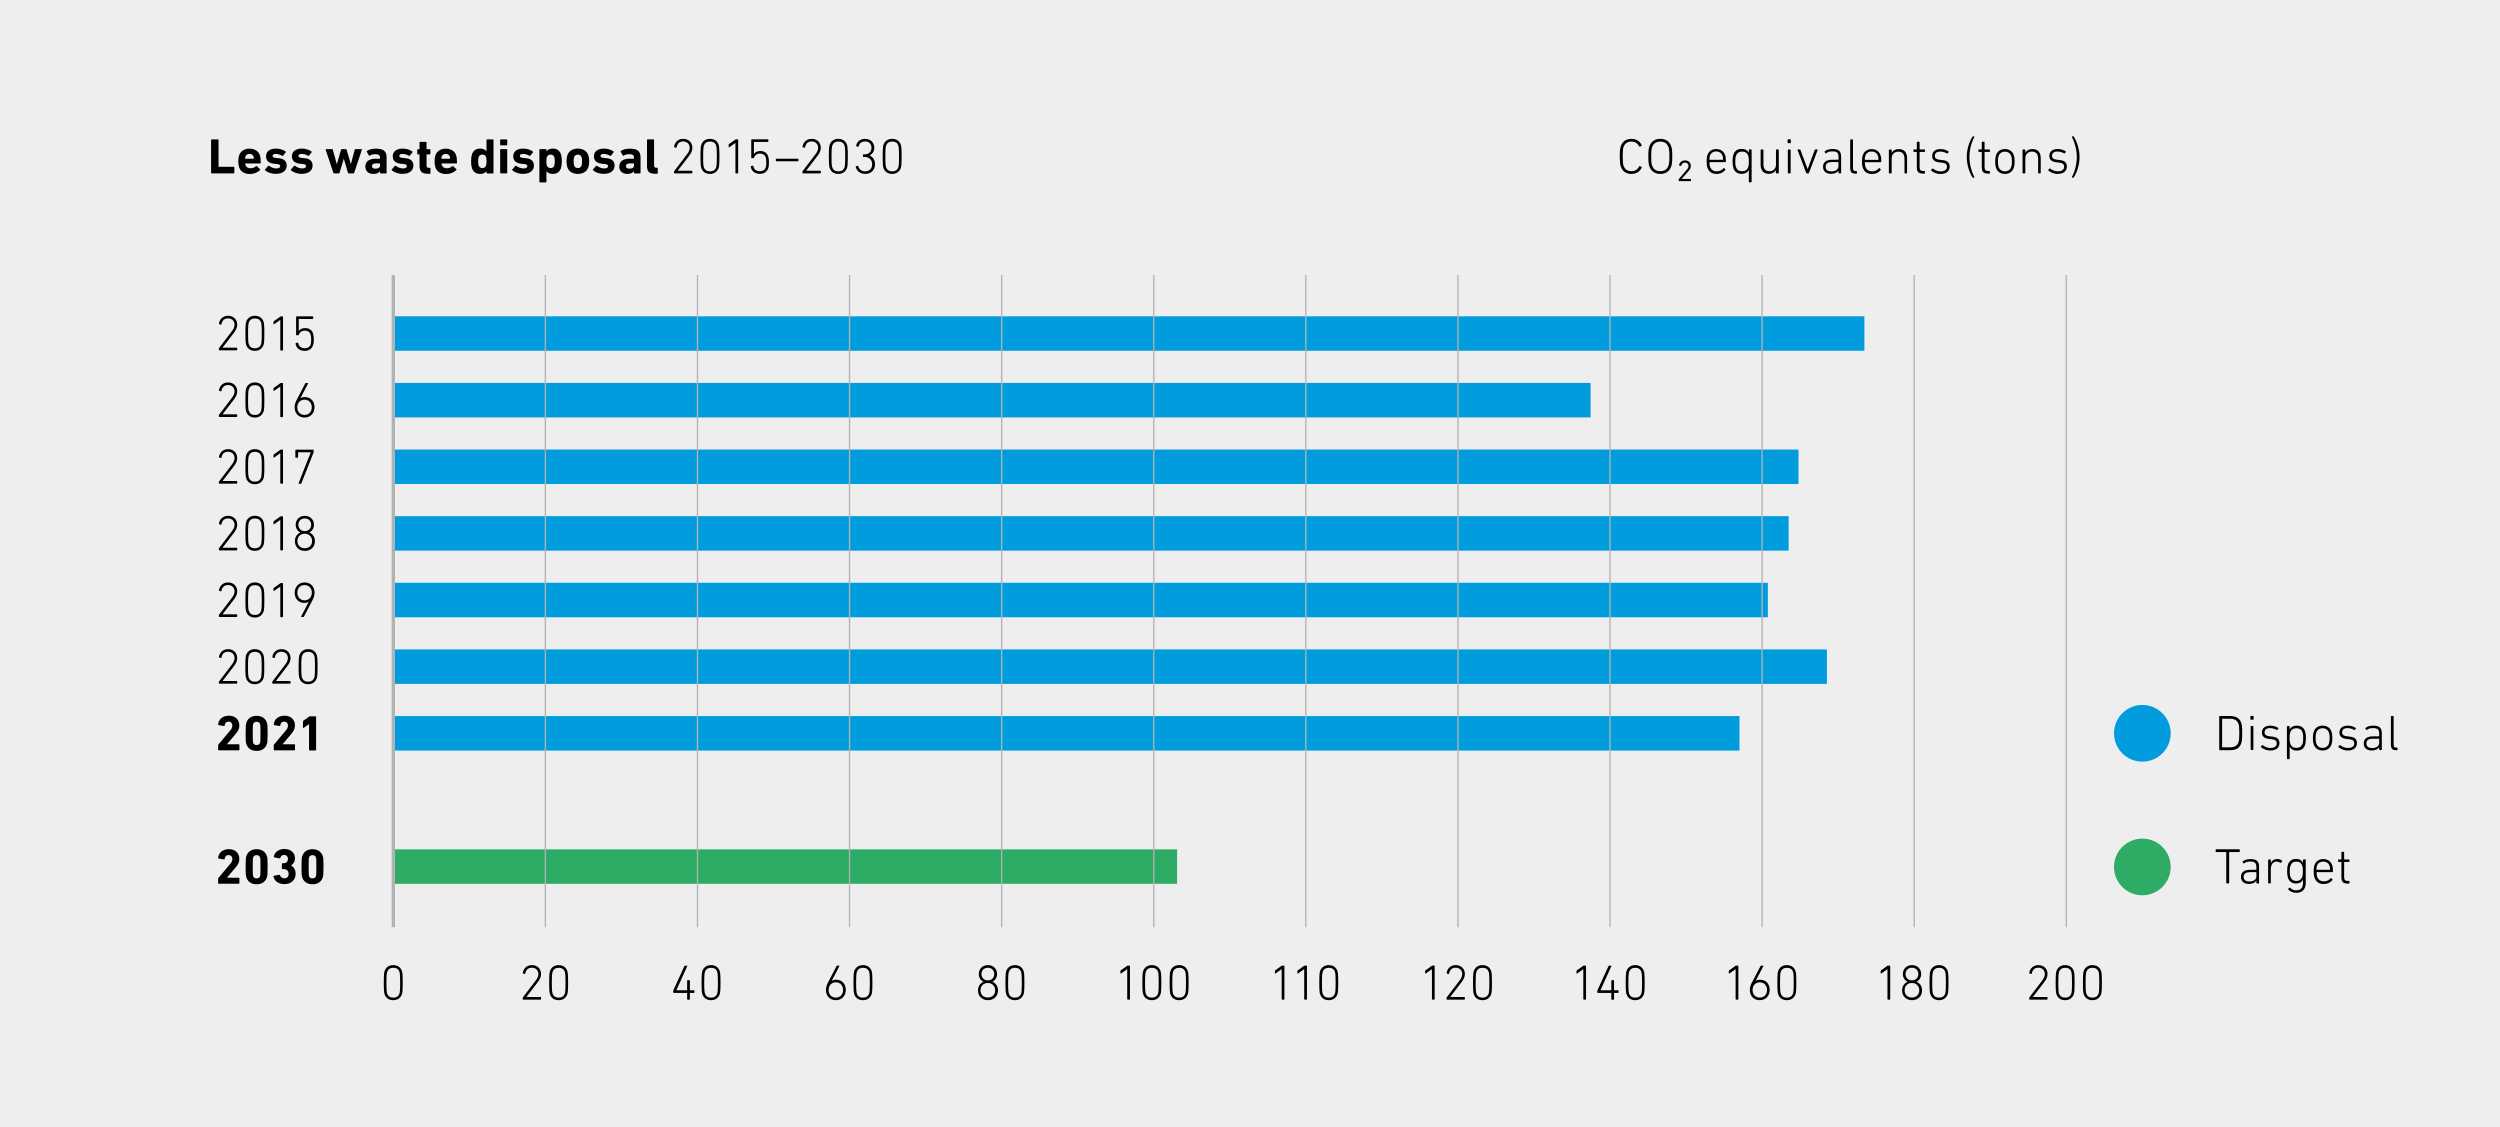 <?xml version="1.0" encoding="UTF-8"?><svg xmlns="http://www.w3.org/2000/svg" xmlns:xlink="http://www.w3.org/1999/xlink" viewBox="0 0 374.88 169"><rect x="0" y="0" width="374.88" height="169" fill="#333333" stroke="none"/><defs><style>.cls-1,.cls-2,.cls-3{fill:none;}.cls-4{fill:url(#linear-gradient);}.cls-5{clip-path:url(#clippath);}.cls-6{fill:#eee;}.cls-7{fill:#009cde;}.cls-8{fill:#2eac66;}.cls-2{stroke-width:.2px;}.cls-2,.cls-3{stroke:#b2b2b2;}.cls-9,.cls-10{mix-blend-mode:multiply;}.cls-10{opacity:.1;}.cls-11{clip-path:url(#clippath-1);}.cls-12{clip-path:url(#clippath-4);}.cls-13{clip-path:url(#clippath-3);}.cls-14{clip-path:url(#clippath-2);}.cls-15{clip-path:url(#clippath-8);}.cls-16{clip-path:url(#clippath-9);}.cls-3{stroke-width:.5px;}.cls-17{clip-path:url(#clippath-20);}.cls-18{clip-path:url(#clippath-21);}.cls-19{clip-path:url(#clippath-24);}.cls-20{clip-path:url(#clippath-23);}.cls-21{clip-path:url(#clippath-22);}.cls-22{clip-path:url(#clippath-25);}.cls-23{clip-path:url(#clippath-27);}.cls-24{clip-path:url(#clippath-26);}.cls-25{clip-path:url(#clippath-14);}.cls-26{clip-path:url(#clippath-12);}.cls-27{clip-path:url(#clippath-10);}.cls-28{clip-path:url(#clippath-15);}.cls-29{clip-path:url(#clippath-17);}.cls-30{clip-path:url(#clippath-16);}.cls-31{clip-path:url(#clippath-19);}.cls-32{clip-path:url(#clippath-11);}.cls-33{clip-path:url(#clippath-18);}.cls-34{fill:url(#linear-gradient-2);}.cls-35{isolation:isolate;}</style><clipPath id="clippath"><rect class="cls-1" x="-831.94" y="-1102.24" width="595.28" height="841.89"/></clipPath><clipPath id="clippath-1"><rect class="cls-1" x="-844.67" y="-589.95" width="618.18" height="783.89"/></clipPath><clipPath id="clippath-2"><polygon class="cls-1" points="-843.42 -236.92 -844.67 190.88 -226.49 193.93 -226.49 193.93 -226.49 -589.95 -843.42 -236.92"/></clipPath><linearGradient id="linear-gradient" x1="-831.94" y1="-260.35" x2="-830.94" y2="-260.35" gradientTransform="translate(-184551.84 -587740.22) rotate(-90) scale(706.8 -706.8)" gradientUnits="userSpaceOnUse"><stop offset="0" stop-color="#bcddf2"/><stop offset="1" stop-color="#e3f2fa"/></linearGradient><clipPath id="clippath-3"><rect class="cls-1" x="-660.63" y="-240.35" width="595.28" height="841.89"/></clipPath><clipPath id="clippath-4"><rect class="cls-1" x="-660.63" y="-240.35" width="595.28" height="841.89"/></clipPath><clipPath id="clippath-5"><rect class="cls-1" x="-660.63" y="-240.35" width="595.28" height="841.89"/></clipPath><clipPath id="clippath-6"><rect class="cls-1" x="-673.36" y="-371.65" width="759.74" height="591.96"/></clipPath><clipPath id="clippath-8"><rect class="cls-1" x="-660.63" y="-240.35" width="595.28" height="841.89"/></clipPath><clipPath id="clippath-9"><rect class="cls-1" x="-384.16" y="154.36" width="328.98" height="189.94"/></clipPath><clipPath id="clippath-10"><polygon class="cls-1" points="-384.16 344.3 -384.16 344.3 -367.9 344.3 -55.18 163.75 -55.18 154.37 -384.16 344.3"/></clipPath><linearGradient id="linear-gradient-2" x1="-660.63" y1="601.54" x2="-659.63" y2="601.54" gradientTransform="translate(-5108.17 5618.07) rotate(90) scale(8.13 -8.13)" gradientUnits="userSpaceOnUse"><stop offset="0" stop-color="#000"/><stop offset=".42" stop-color="#585858"/><stop offset="1" stop-color="#dadada"/></linearGradient><clipPath id="clippath-11"><rect class="cls-1" x="-45.35" y="-240.35" width="595.28" height="841.89"/></clipPath><clipPath id="clippath-12"><rect class="cls-1" x="-45.35" y="-240.35" width="595.28" height="841.89"/></clipPath><clipPath id="clippath-14"><rect class="cls-1" x="-45.35" y="-240.35" width="595.28" height="841.89"/></clipPath><clipPath id="clippath-15"><rect class="cls-1" x="49.73" y="34.24" width="18.5" height="105.8"/></clipPath><clipPath id="clippath-16"><rect class="cls-1" x="72.68" y="34.24" width="18.2" height="105.8"/></clipPath><clipPath id="clippath-17"><rect class="cls-1" x="95.49" y="34.24" width="18.2" height="105.8"/></clipPath><clipPath id="clippath-18"><rect class="cls-1" x="118.29" y="34.24" width="18.2" height="105.8"/></clipPath><clipPath id="clippath-19"><rect class="cls-1" x="141.1" y="34.24" width="18.2" height="105.8"/></clipPath><clipPath id="clippath-20"><rect class="cls-1" x="163.91" y="34.24" width="18.2" height="105.8"/></clipPath><clipPath id="clippath-21"><rect class="cls-1" x="186.71" y="34.24" width="18.2" height="105.8"/></clipPath><clipPath id="clippath-22"><rect class="cls-1" x="209.52" y="34.24" width="18.2" height="105.8"/></clipPath><clipPath id="clippath-23"><rect class="cls-1" x="232.32" y="34.24" width="18.2" height="105.8"/></clipPath><clipPath id="clippath-24"><rect class="cls-1" x="255.13" y="34.24" width="18.2" height="105.8"/></clipPath><clipPath id="clippath-25"><rect class="cls-1" x="277.94" y="34.24" width="18.2" height="105.8"/></clipPath><clipPath id="clippath-26"><rect class="cls-1" x="300.74" y="34.24" width="18.2" height="105.8"/></clipPath><clipPath id="clippath-27"><rect class="cls-1" x="-45.35" y="-240.35" width="595.28" height="841.89"/></clipPath><clipPath id="clippath-28"><rect class="cls-1" x="569.92" y="-240.35" width="595.28" height="841.89"/></clipPath><clipPath id="clippath-29"><rect class="cls-1" x="569.92" y="-240.35" width="595.28" height="841.89"/></clipPath><clipPath id="clippath-30"><rect class="cls-1" x="569.92" y="-240.35" width="595.28" height="841.89"/></clipPath><clipPath id="clippath-31"><rect class="cls-1" x="363.2" y="-77.01" width="843.24" height="786.22"/></clipPath></defs><g class="cls-35"><g id="Layer_1"><g class="cls-5"><g class="cls-9"><g class="cls-11"><g class="cls-14"><rect class="cls-4" x="-1013.58" y="-696.36" width="956" height="996.69" transform="translate(16.71 -343) rotate(-35)"/></g></g></g></g><g class="cls-13"><g class="cls-12"><g class="cls-15"><g class="cls-10"><g class="cls-16"><g class="cls-27"><rect class="cls-34" x="-409.6" y="84.84" width="379.87" height="328.98" transform="translate(-154.1 -76.43) rotate(-30)"/></g></g></g></g></g></g><g class="cls-32"><g class="cls-26"><rect class="cls-6" width="374.88" height="169"/><g><path d="M32.84,52.26s0-.07,.03-.1l1.88-2.47c.26-.33,.42-.65,.42-1,0-.56-.4-.95-.98-.95s-.89,.35-.98,.88c0,.04-.04,.07-.09,.06l-.23-.06s-.07-.04-.06-.08c.08-.62,.55-1.19,1.37-1.19s1.37,.56,1.37,1.34c0,.45-.2,.83-.52,1.25l-1.68,2.19h0s2.12,0,2.12,0c.04,0,.08,.03,.08,.08v.24s-.03,.08-.08,.08h-2.59s-.08-.03-.08-.08v-.2Z"/><path d="M36.8,49.98c0-1.22,.05-1.53,.11-1.71,.19-.59,.67-.92,1.31-.92s1.12,.32,1.31,.92c.06,.18,.11,.49,.11,1.71s-.05,1.53-.11,1.71c-.2,.59-.67,.92-1.31,.92s-1.12-.32-1.31-.92c-.06-.18-.11-.49-.11-1.71Zm1.43,2.25c.45,0,.77-.2,.92-.62,.05-.17,.1-.44,.1-1.62s-.05-1.46-.1-1.62c-.14-.43-.47-.62-.92-.62s-.77,.2-.92,.62c-.05,.17-.11,.44-.11,1.62s.05,1.46,.11,1.62c.14,.43,.47,.62,.92,.62Z"/><path d="M42.03,47.98h-.02l-.92,.65s-.08,.02-.08-.04v-.31c0-.05,.02-.08,.05-.11l.95-.68s.07-.05,.11-.05h.24s.08,.03,.08,.08v4.96s-.03,.08-.08,.08h-.25s-.08-.03-.08-.08v-4.48Z"/><path d="M44.38,51.44l.24-.06c.05-.01,.08,.02,.1,.06,.08,.45,.41,.78,.98,.78,.42,0,.76-.2,.89-.58,.05-.17,.07-.4,.07-.74s-.03-.58-.09-.75c-.12-.38-.44-.57-.86-.57-.48,0-.8,.29-.9,.61-.02,.05-.03,.08-.08,.08h-.25s-.08-.03-.08-.08v-2.68s.03-.08,.08-.08h2.41s.08,.03,.08,.08v.24s-.03,.08-.08,.08h-2.05s-.04,.02-.04,.04v1.76h.01c.13-.22,.47-.44,.93-.44,.6,0,1.03,.28,1.2,.81,.07,.21,.12,.49,.12,.9,0,.38-.04,.65-.11,.86-.18,.55-.65,.86-1.26,.86-.79,0-1.29-.46-1.37-1.08,0-.04,0-.08,.05-.09Z"/></g><g><path d="M32.84,62.26s0-.07,.03-.1l1.88-2.47c.26-.33,.42-.65,.42-1,0-.56-.4-.95-.98-.95s-.89,.35-.98,.88c0,.04-.04,.07-.09,.06l-.23-.06s-.07-.04-.06-.08c.08-.62,.55-1.19,1.37-1.19s1.37,.56,1.37,1.34c0,.45-.2,.83-.52,1.25l-1.68,2.19h0s2.12,0,2.12,0c.04,0,.08,.03,.08,.08v.24s-.03,.08-.08,.08h-2.59s-.08-.03-.08-.08v-.2Z"/><path d="M36.8,59.98c0-1.22,.05-1.53,.11-1.71,.19-.59,.67-.92,1.31-.92s1.12,.32,1.31,.92c.06,.18,.11,.49,.11,1.71s-.05,1.53-.11,1.71c-.2,.59-.67,.92-1.31,.92s-1.12-.32-1.31-.92c-.06-.18-.11-.49-.11-1.71Zm1.43,2.25c.45,0,.77-.2,.92-.62,.05-.17,.1-.44,.1-1.62s-.05-1.46-.1-1.62c-.14-.43-.47-.62-.92-.62s-.77,.2-.92,.62c-.05,.17-.11,.44-.11,1.62s.05,1.46,.11,1.62c.14,.43,.47,.62,.92,.62Z"/><path d="M42.03,57.97h-.02l-.92,.65s-.08,.02-.08-.04v-.31c0-.05,.02-.08,.05-.11l.95-.68s.07-.05,.11-.05h.24s.08,.03,.08,.08v4.96s-.03,.08-.08,.08h-.25s-.08-.03-.08-.08v-4.48Z"/><path d="M44.51,59.92l1.27-2.44s.04-.05,.1-.05h.28c.05,0,.06,.04,.04,.07l-1.15,2.21h.02c.13-.1,.37-.17,.66-.17,.83,0,1.43,.6,1.43,1.52s-.62,1.55-1.49,1.55-1.49-.6-1.49-1.54c0-.41,.14-.8,.33-1.15Zm1.16,2.3c.64,0,1.08-.47,1.08-1.14s-.44-1.15-1.08-1.15-1.09,.47-1.09,1.15,.44,1.14,1.09,1.14Z"/></g><g><path d="M32.84,72.26s0-.07,.03-.1l1.88-2.47c.26-.33,.42-.65,.42-1,0-.56-.4-.95-.98-.95s-.89,.35-.98,.88c0,.04-.04,.07-.09,.06l-.23-.06s-.07-.04-.06-.08c.08-.62,.55-1.19,1.37-1.19s1.37,.56,1.37,1.34c0,.45-.2,.83-.52,1.25l-1.68,2.19h0s2.12,0,2.12,0c.04,0,.08,.03,.08,.08v.24s-.03,.08-.08,.08h-2.59s-.08-.03-.08-.08v-.2Z"/><path d="M36.8,69.98c0-1.22,.05-1.53,.11-1.71,.19-.59,.67-.92,1.31-.92s1.12,.32,1.31,.92c.06,.18,.11,.49,.11,1.71s-.05,1.53-.11,1.71c-.2,.59-.67,.92-1.31,.92s-1.12-.32-1.31-.92c-.06-.18-.11-.49-.11-1.71Zm1.43,2.25c.45,0,.77-.2,.92-.62,.05-.17,.1-.44,.1-1.62s-.05-1.46-.1-1.62c-.14-.43-.47-.62-.92-.62s-.77,.2-.92,.62c-.05,.17-.11,.44-.11,1.62s.05,1.46,.11,1.62c.14,.43,.47,.62,.92,.62Z"/><path d="M42.03,67.97h-.02l-.92,.65s-.08,.01-.08-.05v-.32c0-.05,.02-.08,.05-.11l.95-.68s.07-.04,.11-.04h.24s.08,.03,.08,.07v4.96s-.03,.08-.08,.08h-.25s-.08-.03-.08-.08v-4.48Z"/><path d="M46.59,67.84v-.02h-1.85s-.04,.02-.04,.04v.7s-.03,.08-.08,.08h-.25s-.08-.03-.08-.08v-1.06s.03-.07,.08-.07h2.58s.08,.03,.08,.07v.28s0,.05-.01,.08l-1.83,4.61c-.02,.05-.04,.07-.1,.07h-.28s-.06-.03-.04-.08l1.82-4.61Z"/></g><g><path d="M32.84,82.26s0-.07,.03-.1l1.88-2.47c.26-.33,.42-.65,.42-1,0-.56-.4-.95-.98-.95s-.89,.35-.98,.88c0,.04-.04,.07-.09,.06l-.23-.06s-.07-.04-.06-.08c.08-.62,.55-1.19,1.37-1.19s1.37,.56,1.37,1.34c0,.45-.2,.83-.52,1.25l-1.68,2.19h0s2.12,0,2.12,0c.04,0,.08,.03,.08,.08v.24s-.03,.08-.08,.08h-2.59s-.08-.03-.08-.08v-.2Z"/><path d="M36.8,79.97c0-1.22,.05-1.53,.11-1.71,.19-.59,.67-.92,1.31-.92s1.12,.32,1.31,.92c.06,.18,.11,.49,.11,1.71s-.05,1.53-.11,1.71c-.2,.59-.67,.92-1.31,.92s-1.12-.32-1.31-.92c-.06-.18-.11-.49-.11-1.71Zm1.43,2.25c.45,0,.77-.2,.92-.62,.05-.17,.1-.44,.1-1.62s-.05-1.46-.1-1.62c-.14-.43-.47-.62-.92-.62s-.77,.2-.92,.62c-.05,.17-.11,.44-.11,1.62s.05,1.46,.11,1.62c.14,.43,.47,.62,.92,.62Z"/><path d="M42.03,77.97h-.02l-.92,.65s-.08,.01-.08-.05v-.32c0-.05,.02-.08,.05-.11l.95-.68s.07-.04,.11-.04h.24s.08,.03,.08,.07v4.96s-.03,.08-.08,.08h-.25s-.08-.03-.08-.08v-4.48Z"/><path d="M45.02,79.85v-.02c-.4-.2-.68-.61-.68-1.14,0-.76,.54-1.34,1.37-1.34s1.37,.58,1.37,1.34c0,.53-.29,.95-.68,1.14v.02c.48,.2,.82,.67,.82,1.3,0,.86-.62,1.46-1.5,1.46s-1.5-.6-1.5-1.46c0-.63,.34-1.1,.82-1.3Zm.68,2.36c.67,0,1.1-.46,1.1-1.08s-.44-1.1-1.1-1.1-1.1,.46-1.1,1.1,.43,1.08,1.1,1.08Zm.96-3.52c0-.55-.39-.95-.96-.95s-.96,.41-.96,.95,.38,.95,.96,.95,.96-.41,.96-.95Z"/></g><g><path d="M32.84,92.25s0-.07,.03-.1l1.88-2.47c.26-.33,.42-.65,.42-1,0-.56-.4-.95-.98-.95s-.89,.35-.98,.88c0,.04-.04,.07-.09,.06l-.23-.06s-.07-.04-.06-.08c.08-.62,.55-1.19,1.37-1.19s1.37,.56,1.37,1.34c0,.45-.2,.83-.52,1.25l-1.68,2.19h0s2.12,0,2.12,0c.04,0,.08,.03,.08,.08v.24s-.03,.08-.08,.08h-2.59s-.08-.03-.08-.08v-.2Z"/><path d="M36.8,89.97c0-1.22,.05-1.53,.11-1.71,.19-.59,.67-.92,1.31-.92s1.12,.32,1.31,.92c.06,.18,.11,.49,.11,1.71s-.05,1.53-.11,1.71c-.2,.59-.67,.92-1.31,.92s-1.12-.32-1.31-.92c-.06-.18-.11-.49-.11-1.71Zm1.43,2.25c.45,0,.77-.2,.92-.62,.05-.17,.1-.44,.1-1.62s-.05-1.46-.1-1.62c-.14-.43-.47-.62-.92-.62s-.77,.2-.92,.62c-.05,.17-.11,.44-.11,1.62s.05,1.46,.11,1.62c.14,.43,.47,.62,.92,.62Z"/><path d="M42.03,87.97h-.02l-.92,.65s-.08,.02-.08-.04v-.31c0-.05,.02-.08,.05-.11l.95-.68s.07-.05,.11-.05h.24s.08,.03,.08,.08v4.96s-.03,.08-.08,.08h-.25s-.08-.03-.08-.08v-4.48Z"/><path d="M46.29,90.24h-.01c-.13,.1-.37,.17-.66,.17-.83,0-1.43-.6-1.43-1.52s.62-1.55,1.49-1.55,1.49,.6,1.49,1.54c0,.41-.14,.79-.33,1.15l-1.27,2.44s-.05,.05-.1,.05h-.28c-.05,0-.06-.04-.04-.07l1.15-2.21Zm.47-1.37c0-.68-.44-1.14-1.09-1.14s-1.08,.47-1.08,1.14,.44,1.15,1.08,1.15,1.09-.47,1.09-1.15Z"/></g><g><path d="M32.84,102.25s0-.07,.03-.1l1.88-2.47c.26-.33,.42-.65,.42-1,0-.56-.4-.95-.98-.95s-.89,.35-.98,.88c0,.04-.04,.07-.09,.06l-.23-.06s-.07-.04-.06-.08c.08-.62,.55-1.19,1.37-1.19s1.37,.56,1.37,1.34c0,.45-.2,.83-.52,1.25l-1.68,2.19h0s2.12,0,2.12,0c.04,0,.08,.03,.08,.08v.24s-.03,.08-.08,.08h-2.59s-.08-.03-.08-.08v-.2Z"/><path d="M36.79,99.97c0-1.22,.05-1.53,.11-1.71,.19-.59,.67-.92,1.31-.92s1.12,.32,1.31,.92c.06,.18,.11,.49,.11,1.71s-.05,1.53-.11,1.71c-.2,.59-.67,.92-1.31,.92s-1.12-.32-1.31-.92c-.06-.18-.11-.49-.11-1.71Zm1.43,2.25c.45,0,.77-.2,.92-.62,.05-.17,.1-.44,.1-1.62s-.05-1.46-.1-1.62c-.14-.43-.47-.62-.92-.62s-.77,.2-.92,.62c-.05,.17-.11,.44-.11,1.62s.05,1.46,.11,1.62c.14,.43,.47,.62,.92,.62Z"/><path d="M40.84,102.25s0-.07,.03-.1l1.88-2.47c.26-.33,.42-.65,.42-1,0-.56-.4-.95-.98-.95s-.89,.35-.98,.88c0,.04-.04,.07-.09,.06l-.23-.06s-.07-.04-.06-.08c.08-.62,.55-1.19,1.37-1.19s1.37,.56,1.37,1.34c0,.45-.2,.83-.52,1.25l-1.68,2.19h0s2.12,0,2.12,0c.04,0,.08,.03,.08,.08v.24s-.03,.08-.08,.08h-2.59s-.08-.03-.08-.08v-.2Z"/><path d="M44.78,99.97c0-1.22,.05-1.53,.11-1.71,.19-.59,.67-.92,1.31-.92s1.12,.32,1.31,.92c.06,.18,.11,.49,.11,1.71s-.05,1.53-.11,1.71c-.2,.59-.67,.92-1.31,.92s-1.12-.32-1.31-.92c-.06-.18-.11-.49-.11-1.71Zm1.43,2.25c.45,0,.77-.2,.92-.62,.05-.17,.1-.44,.1-1.62s-.05-1.46-.1-1.62c-.14-.43-.47-.62-.92-.62s-.77,.2-.92,.62c-.05,.17-.11,.44-.11,1.62s.05,1.46,.11,1.62c.14,.43,.47,.62,.92,.62Z"/></g><g><path d="M32.71,111.74s0-.07,.04-.1l1.79-2.13c.2-.22,.3-.44,.3-.71,0-.34-.2-.59-.56-.59s-.56,.21-.6,.6c0,.04-.03,.07-.08,.06l-.83-.14s-.07-.04-.06-.09c.05-.71,.62-1.32,1.61-1.32s1.57,.63,1.57,1.46c0,.49-.2,.87-.52,1.24l-1.34,1.58h0s1.79,.01,1.79,.01c.04,0,.08,.03,.08,.08v.74s-.03,.08-.08,.08h-3.03s-.08-.03-.08-.08v-.7Z"/><path d="M36.83,109.97c0-1.13,.04-1.37,.11-1.59,.21-.65,.74-1.04,1.54-1.04s1.33,.39,1.54,1.04c.08,.22,.11,.46,.11,1.59s-.04,1.37-.11,1.59c-.21,.65-.74,1.04-1.54,1.04s-1.33-.39-1.54-1.04c-.08-.23-.11-.46-.11-1.59Zm1.65,1.75c.26,0,.44-.11,.52-.34,.04-.14,.06-.29,.06-1.4s-.01-1.27-.06-1.4c-.08-.23-.26-.35-.52-.35s-.44,.11-.52,.35c-.04,.13-.06,.29-.06,1.4s.02,1.27,.06,1.4c.08,.23,.25,.34,.52,.34Z"/><path d="M41.05,111.74s0-.07,.04-.1l1.79-2.13c.2-.22,.3-.44,.3-.71,0-.34-.2-.59-.56-.59s-.56,.21-.6,.6c0,.04-.03,.07-.08,.06l-.83-.14s-.07-.04-.06-.09c.05-.71,.62-1.32,1.61-1.32s1.57,.63,1.57,1.46c0,.49-.2,.87-.52,1.24l-1.34,1.58h0s1.79,.01,1.79,.01c.04,0,.08,.03,.08,.08v.74s-.03,.08-.08,.08h-3.03s-.08-.03-.08-.08v-.7Z"/><path d="M46.33,108.6h-.01l-.81,.56s-.08,.01-.08-.04v-.93s.02-.08,.05-.11l.86-.62s.08-.04,.14-.04h.84s.08,.03,.08,.07v4.96s-.03,.08-.08,.08h-.9s-.08-.03-.08-.08v-3.84Z"/></g><g><path d="M32.71,131.75s0-.07,.04-.1l1.79-2.13c.2-.22,.3-.44,.3-.71,0-.34-.2-.59-.56-.59s-.56,.21-.6,.6c0,.04-.03,.07-.08,.06l-.83-.14s-.07-.04-.06-.09c.05-.71,.62-1.32,1.61-1.32s1.57,.63,1.57,1.46c0,.49-.2,.87-.52,1.24l-1.34,1.58h0s1.79,.01,1.79,.01c.04,0,.08,.03,.08,.08v.74s-.03,.08-.08,.08h-3.03s-.08-.03-.08-.08v-.7Z"/><path d="M36.83,129.97c0-1.13,.04-1.37,.11-1.59,.21-.65,.74-1.04,1.54-1.04s1.33,.39,1.54,1.04c.08,.22,.11,.46,.11,1.59s-.04,1.37-.11,1.59c-.21,.65-.74,1.04-1.54,1.04s-1.33-.39-1.54-1.04c-.08-.23-.11-.46-.11-1.59Zm1.65,1.75c.26,0,.44-.11,.52-.34,.04-.14,.06-.29,.06-1.4s-.01-1.27-.06-1.4c-.08-.23-.26-.35-.52-.35s-.44,.11-.52,.35c-.04,.13-.06,.29-.06,1.4s.02,1.27,.06,1.4c.08,.23,.25,.34,.52,.34Z"/><path d="M41.06,131.33l.83-.16s.08,.01,.09,.06c.09,.27,.31,.48,.67,.48,.39,0,.63-.28,.63-.66,0-.46-.28-.72-.71-.72h-.22s-.08-.03-.08-.08v-.73s.03-.08,.08-.08h.2c.38,0,.63-.25,.63-.64,0-.36-.22-.6-.58-.6-.32,0-.5,.19-.58,.47-.01,.04-.04,.06-.09,.05l-.82-.16s-.07-.04-.06-.08c.12-.68,.7-1.17,1.6-1.17,1,0,1.58,.59,1.58,1.41,0,.44-.2,.81-.57,1.05v.02c.31,.15,.67,.56,.67,1.24,0,.93-.71,1.55-1.67,1.55-.87,0-1.52-.44-1.66-1.17,0-.04,.01-.08,.06-.1Z"/><path d="M45.21,129.97c0-1.13,.04-1.37,.11-1.59,.21-.65,.74-1.04,1.54-1.04s1.33,.39,1.54,1.04c.08,.22,.11,.46,.11,1.59s-.04,1.37-.11,1.59c-.21,.65-.74,1.04-1.54,1.04s-1.33-.39-1.54-1.04c-.08-.23-.11-.46-.11-1.59Zm1.65,1.75c.26,0,.44-.11,.52-.34,.04-.14,.06-.29,.06-1.4s-.01-1.27-.06-1.4c-.08-.23-.26-.35-.52-.35s-.44,.11-.52,.35c-.04,.13-.06,.29-.06,1.4s.02,1.27,.06,1.4c.08,.23,.25,.34,.52,.34Z"/></g><g><path d="M332.78,107.44s.03-.07,.07-.07h1.6c.85,0,1.4,.34,1.63,1.04,.1,.3,.14,.59,.14,1.52s-.04,1.22-.14,1.52c-.22,.7-.78,1.04-1.63,1.04h-1.6s-.07-.03-.07-.08v-4.96Zm.47,4.62h1.14c.66,0,1.1-.23,1.28-.77,.08-.25,.12-.51,.12-1.37s-.04-1.13-.12-1.37c-.18-.54-.62-.77-1.28-.77h-1.14s-.04,.01-.04,.04v4.2s.01,.04,.04,.04Z"/><path d="M337.53,107.93s-.08-.03-.08-.08v-.42s.03-.07,.08-.07h.33s.08,.03,.08,.07v.42s-.03,.08-.08,.08h-.33Zm.04,4.53s-.08-.03-.08-.08v-3.43s.03-.08,.08-.08h.25s.08,.03,.08,.08v3.43s-.03,.08-.08,.08h-.25Z"/><path d="M339.03,112.04s-.03-.08,0-.11l.17-.19s.08-.02,.11,0c.28,.23,.67,.42,1.16,.42,.62,0,.93-.28,.93-.69,0-.36-.16-.56-.82-.63l-.36-.04c-.67-.07-1.04-.39-1.04-.95,0-.65,.47-1.04,1.26-1.04,.49,0,.91,.16,1.19,.35,.04,.03,.04,.08,.01,.1l-.13,.18s-.07,.04-.11,.02c-.23-.13-.62-.28-.99-.28-.55,0-.83,.24-.83,.64,0,.35,.22,.54,.83,.6l.36,.04c.7,.07,1.04,.41,1.04,.96,0,.68-.48,1.12-1.37,1.12-.65,0-1.12-.27-1.4-.5Z"/><path d="M343.01,113.82s-.08-.03-.08-.08v-4.78s.03-.08,.08-.08h.25s.08,.03,.08,.08v.44h0c.17-.34,.5-.59,1.09-.59,.63,0,1.03,.29,1.22,.86,.09,.29,.13,.61,.13,1.01s-.04,.71-.13,1.01c-.19,.57-.58,.86-1.22,.86-.59,0-.92-.25-1.09-.59h0v1.79s-.03,.08-.08,.08h-.25Zm2.26-2.3c.08-.22,.1-.53,.1-.84s-.02-.62-.1-.85c-.13-.41-.44-.63-.92-.63s-.78,.21-.92,.63c-.07,.2-.1,.46-.1,.85s.03,.65,.1,.84c.14,.42,.47,.63,.92,.63,.47,0,.78-.22,.92-.63Z"/><path d="M346.94,111.61c-.08-.24-.12-.5-.12-.94s.04-.69,.12-.93c.2-.59,.68-.93,1.34-.93s1.15,.34,1.34,.93c.08,.24,.12,.5,.12,.93s-.04,.7-.12,.94c-.2,.59-.68,.93-1.34,.93s-1.14-.34-1.34-.93Zm2.29-.13c.07-.2,.1-.42,.1-.81s-.03-.6-.1-.8c-.14-.43-.49-.67-.95-.67s-.8,.24-.95,.67c-.07,.2-.1,.42-.1,.8s.03,.61,.1,.81c.14,.43,.49,.67,.95,.67s.81-.24,.95-.67Z"/><path d="M350.65,112.04s-.03-.08,0-.11l.17-.19s.08-.02,.11,0c.28,.23,.67,.42,1.16,.42,.62,0,.93-.28,.93-.69,0-.36-.16-.56-.82-.63l-.36-.04c-.67-.07-1.04-.39-1.04-.95,0-.65,.47-1.04,1.26-1.04,.49,0,.91,.16,1.19,.35,.04,.03,.04,.08,.01,.1l-.13,.18s-.07,.04-.11,.02c-.23-.13-.62-.28-.99-.28-.55,0-.83,.24-.83,.64,0,.35,.22,.54,.83,.6l.36,.04c.7,.07,1.04,.41,1.04,.96,0,.68-.48,1.12-1.37,1.12-.65,0-1.12-.27-1.4-.5Z"/><path d="M354.93,109.45s-.08,.03-.11,0l-.13-.19s-.01-.07,.02-.1c.26-.22,.64-.35,1.14-.35,.93,0,1.31,.31,1.31,1.19v2.39s-.03,.08-.08,.08h-.24s-.08-.03-.08-.08v-.38h0c-.14,.3-.53,.53-1.11,.53-.72,0-1.2-.36-1.2-1.06s.49-1.06,1.36-1.06h.91s.04-.01,.04-.04v-.37c0-.58-.2-.83-.93-.83-.44,0-.69,.1-.9,.27Zm1.83,1.91v-.55s-.01-.04-.04-.04h-.86c-.71,0-1.01,.23-1.01,.71s.32,.69,.89,.69c.62,0,1.03-.32,1.03-.8Z"/><path d="M359.26,112.49c-.54,0-.74-.25-.74-.84v-4.21s.03-.07,.07-.07h.26s.08,.03,.08,.07v4.2c0,.35,.11,.46,.38,.46h.13s.08,.03,.08,.08v.24s-.03,.08-.08,.08h-.17Z"/></g><g><path d="M333.91,132.47s-.08-.03-.08-.08v-4.58s-.02-.04-.04-.04h-1.47s-.08-.03-.08-.08v-.26s.03-.08,.08-.08h3.46s.08,.03,.08,.08v.26s-.03,.08-.08,.08h-1.47s-.04,.01-.04,.04v4.58s-.03,.08-.08,.08h-.28Z"/><path d="M336.52,129.46s-.08,.03-.11,0l-.13-.19s-.01-.07,.02-.1c.26-.22,.64-.35,1.14-.35,.93,0,1.31,.31,1.31,1.19v2.39s-.03,.08-.08,.08h-.24s-.08-.03-.08-.08v-.38h0c-.14,.3-.53,.53-1.11,.53-.72,0-1.2-.36-1.2-1.06s.49-1.06,1.36-1.06h.91s.04-.01,.04-.04v-.37c0-.58-.2-.83-.93-.83-.44,0-.69,.1-.9,.27Zm1.83,1.91v-.55s-.01-.04-.04-.04h-.86c-.71,0-1.01,.23-1.01,.71s.32,.69,.89,.69c.62,0,1.03-.31,1.03-.8Z"/><path d="M340.19,132.47s-.08-.03-.08-.08v-3.43s.03-.08,.08-.08h.26s.07,.03,.07,.08v.46h0c.13-.35,.46-.61,.96-.61,.29,0,.55,.1,.72,.25,.04,.02,.04,.06,.01,.1l-.15,.21s-.07,.04-.11,.01c-.17-.1-.34-.18-.57-.18-.63,0-.87,.55-.87,1.21v1.98s-.03,.08-.07,.08h-.26Z"/><path d="M343.11,133.38s-.02-.08,.01-.1l.19-.17s.08-.02,.11,.02c.22,.25,.52,.38,.89,.38,.64,0,1.02-.32,1.02-1.09v-.52h0c-.17,.35-.48,.58-1.06,.58s-1.01-.31-1.19-.86c-.08-.25-.12-.55-.12-.98s.04-.72,.12-.98c.18-.55,.59-.86,1.19-.86s.89,.23,1.06,.59h0v-.44s.03-.08,.08-.08h.26s.08,.03,.08,.08v3.44c0,1-.54,1.49-1.43,1.49-.52,0-.99-.23-1.19-.52Zm2.12-1.91c.07-.2,.09-.44,.09-.82s-.02-.62-.09-.82c-.15-.45-.48-.63-.89-.63-.44,0-.74,.22-.88,.62-.08,.21-.11,.47-.11,.83s.03,.62,.11,.82c.13,.41,.44,.63,.88,.63,.41,0,.74-.19,.89-.63Z"/><path d="M347.05,131.6c-.07-.22-.11-.46-.11-.92s.04-.71,.11-.93c.2-.6,.68-.93,1.33-.93s1.14,.33,1.34,.93c.08,.23,.11,.46,.11,.95,0,.04-.03,.08-.08,.08h-2.33s-.04,.02-.04,.05c0,.3,.02,.47,.08,.63,.17,.47,.53,.7,1.01,.7s.79-.2,1-.46c.03-.04,.07-.04,.11-.01l.17,.16s.04,.07,0,.11c-.26,.35-.71,.6-1.31,.6-.7,0-1.17-.33-1.37-.95Zm2.31-1.17s.04-.01,.04-.04c0-.22-.02-.38-.07-.52-.14-.44-.49-.67-.96-.67s-.81,.23-.95,.67c-.04,.14-.07,.3-.07,.52,0,.03,.01,.04,.04,.04h1.96Z"/><path d="M352.03,132.49c-.67,0-.93-.26-.93-.97v-2.23s-.01-.04-.04-.04h-.38s-.08-.03-.08-.08v-.21s.03-.08,.08-.08h.38s.04-.01,.04-.04v-1.03s.03-.08,.08-.08h.25s.08,.03,.08,.08v1.03s.02,.04,.04,.04h.68s.08,.03,.08,.08v.21s-.03,.08-.08,.08h-.68s-.04,.01-.04,.04v2.21c0,.48,.17,.6,.58,.6h.14s.08,.03,.08,.08v.24s-.03,.08-.08,.08h-.2Z"/></g><rect class="cls-7" x="59.23" y="47.43" width="220.34" height="5.17"/><rect class="cls-7" x="59.23" y="57.42" width="179.28" height="5.17"/><rect class="cls-7" x="59.23" y="67.41" width="210.46" height="5.17"/><rect class="cls-7" x="59.23" y="77.4" width="208.98" height="5.17"/><rect class="cls-7" x="59.23" y="87.39" width="205.86" height="5.17"/><rect class="cls-7" x="59.23" y="97.38" width="214.72" height="5.17"/><rect class="cls-7" x="59.23" y="107.38" width="201.61" height="5.17"/><rect class="cls-8" x="58.98" y="127.36" width="117.53" height="5.17"/><path d="M57.55,147.35c0-1.22,.05-1.53,.11-1.71,.19-.59,.67-.92,1.31-.92s1.12,.32,1.31,.92c.06,.18,.11,.49,.11,1.71s-.05,1.53-.11,1.71c-.2,.59-.67,.92-1.31,.92s-1.12-.32-1.31-.92c-.06-.18-.11-.49-.11-1.71Zm1.43,2.25c.45,0,.77-.2,.92-.62,.05-.17,.1-.44,.1-1.62s-.05-1.46-.1-1.62c-.14-.43-.47-.62-.92-.62s-.77,.2-.92,.62c-.05,.17-.11,.44-.11,1.62s.05,1.46,.11,1.62c.14,.43,.47,.62,.92,.62Z"/><g><path d="M78.4,149.63s0-.07,.03-.1l1.88-2.47c.26-.33,.42-.65,.42-1,0-.56-.4-.95-.98-.95s-.89,.35-.98,.88c0,.04-.04,.07-.09,.06l-.23-.06s-.07-.04-.06-.08c.08-.62,.55-1.19,1.37-1.19s1.37,.56,1.37,1.34c0,.45-.2,.83-.52,1.25l-1.68,2.19h0s2.12,0,2.12,0c.04,0,.08,.03,.08,.08v.24s-.03,.08-.08,.08h-2.59s-.08-.03-.08-.08v-.2Z"/><path d="M82.35,147.35c0-1.22,.05-1.53,.11-1.71,.19-.59,.67-.92,1.31-.92s1.12,.32,1.31,.92c.06,.18,.11,.49,.11,1.71s-.05,1.53-.11,1.71c-.2,.59-.67,.92-1.31,.92s-1.12-.32-1.31-.92c-.06-.18-.11-.49-.11-1.71Zm1.43,2.25c.45,0,.77-.2,.92-.62,.05-.17,.1-.44,.1-1.62s-.05-1.46-.1-1.62c-.14-.43-.47-.62-.92-.62s-.77,.2-.92,.62c-.05,.17-.11,.44-.11,1.62s.05,1.46,.11,1.62c.14,.43,.47,.62,.92,.62Z"/></g><g><path d="M100.95,148.81v-.23s0-.05,.02-.08l1.66-3.64s.05-.06,.1-.06h.28c.05,0,.07,.03,.05,.07l-1.64,3.62h0s1.58,0,1.58,0c.03,0,.04-.02,.04-.04v-1.4s.03-.08,.07-.08h.26s.08,.03,.08,.08v1.4s.01,.04,.04,.04h.56s.08,.03,.08,.08v.24s-.03,.08-.08,.08h-.56s-.04,.01-.04,.04v.9s-.03,.08-.08,.08h-.26s-.07-.03-.07-.08v-.9s-.02-.04-.04-.04h-1.96s-.08-.03-.08-.08Z"/><path d="M105.2,147.35c0-1.22,.05-1.53,.11-1.71,.19-.59,.67-.92,1.31-.92s1.12,.32,1.31,.92c.06,.18,.11,.49,.11,1.71s-.05,1.53-.11,1.71c-.2,.59-.67,.92-1.31,.92s-1.12-.32-1.31-.92c-.06-.18-.11-.49-.11-1.71Zm1.43,2.25c.45,0,.77-.2,.92-.62,.05-.17,.1-.44,.1-1.62s-.05-1.46-.1-1.62c-.14-.43-.47-.62-.92-.62s-.77,.2-.92,.62c-.05,.17-.11,.44-.11,1.62s.05,1.46,.11,1.62c.14,.43,.47,.62,.92,.62Z"/></g><g><path d="M124.18,147.29l1.27-2.44s.04-.05,.1-.05h.28c.05,0,.06,.04,.04,.07l-1.15,2.21h.02c.13-.1,.37-.17,.66-.17,.83,0,1.43,.6,1.43,1.52s-.62,1.55-1.49,1.55-1.49-.6-1.49-1.54c0-.41,.14-.8,.33-1.15Zm1.16,2.3c.64,0,1.08-.46,1.08-1.14s-.44-1.15-1.08-1.15-1.09,.47-1.09,1.15,.44,1.14,1.09,1.14Z"/><path d="M127.98,147.35c0-1.22,.05-1.53,.11-1.71,.19-.59,.67-.92,1.31-.92s1.12,.32,1.31,.92c.06,.18,.11,.49,.11,1.71s-.05,1.53-.11,1.71c-.2,.59-.67,.92-1.31,.92s-1.12-.32-1.31-.92c-.06-.18-.11-.49-.11-1.71Zm1.43,2.25c.45,0,.77-.2,.92-.62,.05-.17,.1-.44,.1-1.62s-.05-1.46-.1-1.62c-.14-.43-.47-.62-.92-.62s-.77,.2-.92,.62c-.05,.17-.11,.44-.11,1.62s.05,1.46,.11,1.62c.14,.43,.47,.62,.92,.62Z"/></g><g><path d="M147.45,147.22v-.02c-.4-.2-.68-.61-.68-1.14,0-.76,.54-1.34,1.37-1.34s1.37,.58,1.37,1.34c0,.53-.29,.95-.68,1.14v.02c.48,.2,.82,.67,.82,1.3,0,.86-.62,1.46-1.5,1.46s-1.5-.6-1.5-1.46c0-.63,.34-1.1,.82-1.3Zm.68,2.36c.67,0,1.1-.46,1.1-1.08s-.44-1.1-1.1-1.1-1.1,.46-1.1,1.1,.43,1.08,1.1,1.08Zm.96-3.52c0-.55-.39-.95-.96-.95s-.96,.41-.96,.95,.38,.95,.96,.95,.96-.41,.96-.95Z"/><path d="M150.77,147.35c0-1.22,.05-1.53,.11-1.71,.19-.59,.67-.92,1.31-.92s1.12,.32,1.31,.92c.06,.18,.11,.49,.11,1.71s-.05,1.53-.11,1.71c-.2,.59-.67,.92-1.31,.92s-1.12-.32-1.31-.92c-.06-.18-.11-.49-.11-1.71Zm1.43,2.25c.45,0,.77-.2,.92-.62,.05-.17,.1-.44,.1-1.62s-.05-1.46-.1-1.62c-.14-.43-.47-.62-.92-.62s-.77,.2-.92,.62c-.05,.17-.11,.44-.11,1.62s.05,1.46,.11,1.62c.14,.43,.47,.62,.92,.62Z"/></g><g><path d="M169.03,145.34h-.02l-.92,.65s-.08,.01-.08-.05v-.32c0-.05,.02-.08,.05-.11l.95-.68s.07-.04,.11-.04h.24s.08,.03,.08,.07v4.96s-.03,.08-.08,.08h-.25s-.08-.03-.08-.08v-4.48Z"/><path d="M171.3,147.35c0-1.22,.05-1.53,.11-1.71,.19-.59,.67-.92,1.31-.92s1.12,.32,1.31,.92c.06,.18,.11,.49,.11,1.71s-.05,1.53-.11,1.71c-.2,.59-.67,.92-1.31,.92s-1.12-.32-1.31-.92c-.06-.18-.11-.49-.11-1.71Zm1.43,2.25c.45,0,.77-.2,.92-.62,.05-.17,.1-.44,.1-1.62s-.05-1.46-.1-1.62c-.14-.43-.47-.62-.92-.62s-.77,.2-.92,.62c-.05,.17-.11,.44-.11,1.62s.05,1.46,.11,1.62c.14,.43,.47,.62,.92,.62Z"/><path d="M175.39,147.35c0-1.22,.05-1.53,.11-1.71,.19-.59,.67-.92,1.31-.92s1.12,.32,1.31,.92c.06,.18,.11,.49,.11,1.71s-.05,1.53-.11,1.71c-.2,.59-.67,.92-1.31,.92s-1.12-.32-1.31-.92c-.06-.18-.11-.49-.11-1.71Zm1.43,2.25c.45,0,.77-.2,.92-.62,.05-.17,.1-.44,.1-1.62s-.05-1.46-.1-1.62c-.14-.43-.47-.62-.92-.62s-.77,.2-.92,.62c-.05,.17-.11,.44-.11,1.62s.05,1.46,.11,1.62c.14,.43,.47,.62,.92,.62Z"/></g><g><path d="M192.19,145.34h-.02l-.92,.65s-.08,.01-.08-.05v-.32c0-.05,.02-.08,.05-.11l.95-.68s.07-.04,.11-.04h.24s.08,.03,.08,.07v4.96s-.03,.08-.08,.08h-.25s-.08-.03-.08-.08v-4.48Z"/><path d="M195.57,145.34h-.02l-.92,.65s-.08,.01-.08-.05v-.32c0-.05,.02-.08,.05-.11l.95-.68s.07-.04,.11-.04h.24s.08,.03,.08,.07v4.96s-.03,.08-.08,.08h-.25s-.08-.03-.08-.08v-4.48Z"/><path d="M197.83,147.35c0-1.22,.05-1.53,.11-1.71,.19-.59,.67-.92,1.31-.92s1.12,.32,1.31,.92c.06,.18,.11,.49,.11,1.71s-.05,1.53-.11,1.71c-.2,.59-.67,.92-1.31,.92s-1.12-.32-1.31-.92c-.06-.18-.11-.49-.11-1.71Zm1.43,2.25c.45,0,.77-.2,.92-.62,.05-.17,.1-.44,.1-1.62s-.05-1.46-.1-1.62c-.14-.43-.47-.62-.92-.62s-.77,.2-.92,.62c-.05,.17-.11,.44-.11,1.62s.05,1.46,.11,1.62c.14,.43,.47,.62,.92,.62Z"/></g><g><path d="M214.72,145.34h-.02l-.92,.65s-.08,.01-.08-.05v-.32c0-.05,.02-.08,.05-.11l.95-.68s.07-.04,.11-.04h.24s.08,.03,.08,.07v4.96s-.03,.08-.08,.08h-.25s-.08-.03-.08-.08v-4.48Z"/><path d="M216.93,149.63s0-.07,.03-.1l1.88-2.47c.26-.33,.42-.65,.42-1,0-.56-.4-.95-.98-.95s-.89,.35-.98,.88c0,.04-.04,.07-.09,.06l-.23-.06s-.07-.04-.06-.08c.08-.62,.55-1.19,1.37-1.19s1.37,.56,1.37,1.34c0,.45-.2,.83-.52,1.25l-1.68,2.19h0s2.12,0,2.12,0c.04,0,.08,.03,.08,.08v.24s-.03,.08-.08,.08h-2.59s-.08-.03-.08-.08v-.2Z"/><path d="M220.88,147.35c0-1.22,.05-1.53,.11-1.71,.19-.59,.67-.92,1.31-.92s1.12,.32,1.31,.92c.06,.18,.11,.49,.11,1.71s-.05,1.53-.11,1.71c-.2,.59-.67,.92-1.31,.92s-1.12-.32-1.31-.92c-.06-.18-.11-.49-.11-1.71Zm1.43,2.25c.45,0,.77-.2,.92-.62,.05-.17,.1-.44,.1-1.62s-.05-1.46-.1-1.62c-.14-.43-.47-.62-.92-.62s-.77,.2-.92,.62c-.05,.17-.11,.44-.11,1.62s.05,1.46,.11,1.62c.14,.43,.47,.62,.92,.62Z"/></g><g><path d="M237.42,145.34h-.02l-.92,.65s-.08,.01-.08-.05v-.32c0-.05,.02-.08,.05-.11l.95-.68s.07-.04,.11-.04h.24s.08,.03,.08,.07v4.96s-.03,.08-.08,.08h-.25s-.08-.03-.08-.08v-4.48Z"/><path d="M239.52,148.81v-.23s0-.05,.02-.08l1.66-3.64s.04-.06,.1-.06h.28c.05,0,.07,.03,.05,.07l-1.64,3.62h0s1.58,0,1.58,0c.03,0,.05-.02,.05-.04v-1.4s.03-.08,.08-.08h.25s.08,.03,.08,.08v1.4s.01,.04,.04,.04h.56s.08,.03,.08,.08v.24s-.03,.08-.08,.08h-.56s-.04,.01-.04,.04v.9s-.03,.08-.08,.08h-.25s-.08-.03-.08-.08v-.9s-.02-.04-.05-.04h-1.96s-.08-.03-.08-.08Z"/><path d="M243.78,147.35c0-1.22,.05-1.53,.11-1.71,.19-.59,.67-.92,1.31-.92s1.12,.32,1.31,.92c.06,.18,.11,.49,.11,1.71s-.05,1.53-.11,1.71c-.2,.59-.67,.92-1.31,.92s-1.12-.32-1.31-.92c-.06-.18-.11-.49-.11-1.71Zm1.43,2.25c.45,0,.77-.2,.92-.62,.05-.17,.1-.44,.1-1.62s-.05-1.46-.1-1.62c-.14-.43-.47-.62-.92-.62s-.77,.2-.92,.62c-.05,.17-.11,.44-.11,1.62s.05,1.46,.11,1.62c.14,.43,.47,.62,.92,.62Z"/></g><g><path d="M260.26,145.34h-.02l-.92,.65s-.08,.01-.08-.05v-.32c0-.05,.02-.08,.05-.11l.95-.68s.07-.04,.11-.04h.24s.08,.03,.08,.07v4.96s-.03,.08-.08,.08h-.25s-.08-.03-.08-.08v-4.48Z"/><path d="M262.73,147.29l1.27-2.44s.04-.05,.1-.05h.28c.05,0,.06,.04,.04,.07l-1.15,2.21h.01c.13-.1,.37-.17,.66-.17,.83,0,1.43,.6,1.43,1.52s-.62,1.55-1.49,1.55-1.49-.6-1.49-1.54c0-.41,.14-.8,.33-1.15Zm1.16,2.3c.64,0,1.08-.46,1.08-1.14s-.44-1.15-1.08-1.15-1.09,.47-1.09,1.15,.44,1.14,1.09,1.14Z"/><path d="M266.52,147.35c0-1.22,.05-1.53,.11-1.71,.19-.59,.67-.92,1.31-.92s1.12,.32,1.31,.92c.06,.18,.11,.49,.11,1.71s-.05,1.53-.11,1.71c-.2,.59-.67,.92-1.31,.92s-1.12-.32-1.31-.92c-.06-.18-.11-.49-.11-1.71Zm1.43,2.25c.45,0,.77-.2,.92-.62,.05-.17,.1-.44,.1-1.62s-.05-1.46-.1-1.62c-.14-.43-.47-.62-.92-.62s-.77,.2-.92,.62c-.05,.17-.11,.44-.11,1.62s.05,1.46,.11,1.62c.14,.43,.47,.62,.92,.62Z"/></g><g><path d="M283.03,145.34h-.02l-.92,.65s-.08,.01-.08-.05v-.32c0-.05,.02-.08,.05-.11l.95-.68s.07-.04,.11-.04h.24s.08,.03,.08,.07v4.96s-.03,.08-.08,.08h-.25s-.08-.03-.08-.08v-4.48Z"/><path d="M286.02,147.22v-.02c-.4-.2-.68-.61-.68-1.14,0-.76,.54-1.34,1.37-1.34s1.37,.58,1.37,1.34c0,.53-.29,.95-.68,1.14v.02c.48,.2,.82,.67,.82,1.3,0,.86-.62,1.46-1.5,1.46s-1.5-.6-1.5-1.46c0-.63,.34-1.1,.82-1.3Zm.68,2.36c.67,0,1.1-.46,1.1-1.08s-.44-1.1-1.1-1.1-1.1,.46-1.1,1.1,.43,1.08,1.1,1.08Zm.96-3.52c0-.55-.39-.95-.96-.95s-.96,.41-.96,.95,.38,.95,.96,.95,.96-.41,.96-.95Z"/><path d="M289.34,147.35c0-1.22,.05-1.53,.11-1.71,.19-.59,.67-.92,1.31-.92s1.12,.32,1.31,.92c.06,.18,.11,.49,.11,1.71s-.05,1.53-.11,1.71c-.2,.59-.67,.92-1.31,.92s-1.12-.32-1.31-.92c-.06-.18-.11-.49-.11-1.71Zm1.43,2.25c.45,0,.77-.2,.92-.62,.05-.17,.1-.44,.1-1.62s-.05-1.46-.1-1.62c-.14-.43-.47-.62-.92-.62s-.77,.2-.92,.62c-.05,.17-.11,.44-.11,1.62s.05,1.46,.11,1.62c.14,.43,.47,.62,.92,.62Z"/></g><g><path d="M304.3,149.63s0-.07,.03-.1l1.88-2.47c.26-.33,.42-.65,.42-1,0-.56-.4-.95-.98-.95s-.89,.35-.98,.88c0,.04-.04,.07-.09,.06l-.23-.06s-.07-.04-.06-.08c.08-.62,.55-1.19,1.37-1.19s1.37,.56,1.37,1.34c0,.45-.2,.83-.52,1.25l-1.68,2.19h0s2.12,0,2.12,0c.04,0,.08,.03,.08,.08v.24s-.03,.08-.08,.08h-2.59s-.08-.03-.08-.08v-.2Z"/><path d="M308.25,147.35c0-1.22,.05-1.53,.11-1.71,.19-.59,.67-.92,1.31-.92s1.12,.32,1.31,.92c.06,.18,.11,.49,.11,1.71s-.05,1.53-.11,1.71c-.2,.59-.67,.92-1.31,.92s-1.12-.32-1.31-.92c-.06-.18-.11-.49-.11-1.71Zm1.43,2.25c.45,0,.77-.2,.92-.62,.05-.17,.1-.44,.1-1.62s-.05-1.46-.1-1.62c-.14-.43-.47-.62-.92-.62s-.77,.2-.92,.62c-.05,.17-.11,.44-.11,1.62s.05,1.46,.11,1.62c.14,.43,.47,.62,.92,.62Z"/><path d="M312.34,147.35c0-1.22,.05-1.53,.11-1.71,.19-.59,.67-.92,1.31-.92s1.12,.32,1.31,.92c.06,.18,.11,.49,.11,1.71s-.05,1.53-.11,1.71c-.2,.59-.67,.92-1.31,.92s-1.12-.32-1.31-.92c-.06-.18-.11-.49-.11-1.71Zm1.43,2.25c.45,0,.77-.2,.92-.62,.05-.17,.1-.44,.1-1.62s-.05-1.46-.1-1.62c-.14-.43-.47-.62-.92-.62s-.77,.2-.92,.62c-.05,.17-.11,.44-.11,1.62s.05,1.46,.11,1.62c.14,.43,.47,.62,.92,.62Z"/></g><g class="cls-25"><g class="cls-9"><g class="cls-28"><line class="cls-3" x1="58.98" y1="41.24" x2="58.98" y2="139.03"/></g></g><g class="cls-9"><g class="cls-30"><line class="cls-2" x1="81.78" y1="41.24" x2="81.78" y2="139.03"/></g></g><g class="cls-9"><g class="cls-29"><line class="cls-2" x1="104.59" y1="41.24" x2="104.59" y2="139.03"/></g></g><g class="cls-9"><g class="cls-33"><line class="cls-2" x1="127.39" y1="41.24" x2="127.39" y2="139.03"/></g></g><g class="cls-9"><g class="cls-31"><line class="cls-2" x1="150.2" y1="41.24" x2="150.2" y2="139.03"/></g></g><g class="cls-9"><g class="cls-17"><line class="cls-2" x1="173.01" y1="41.24" x2="173.01" y2="139.03"/></g></g><g class="cls-9"><g class="cls-18"><line class="cls-2" x1="195.81" y1="41.24" x2="195.81" y2="139.03"/></g></g><g class="cls-9"><g class="cls-21"><line class="cls-2" x1="218.62" y1="41.24" x2="218.62" y2="139.03"/></g></g><g class="cls-9"><g class="cls-20"><line class="cls-2" x1="241.42" y1="41.24" x2="241.42" y2="139.03"/></g></g><g class="cls-9"><g class="cls-19"><line class="cls-2" x1="264.23" y1="41.24" x2="264.23" y2="139.03"/></g></g><g class="cls-9"><g class="cls-22"><line class="cls-2" x1="287.04" y1="41.24" x2="287.04" y2="139.03"/></g></g><g class="cls-9"><g class="cls-24"><line class="cls-2" x1="309.84" y1="41.24" x2="309.84" y2="139.03"/></g></g></g><g><path d="M31.66,20.97s.03-.07,.08-.07h.95s.08,.03,.08,.07v4s.01,.04,.04,.04h2.25s.08,.03,.08,.08v.83s-.03,.08-.08,.08h-3.33s-.08-.03-.08-.08v-4.96Z"/><path d="M35.86,25.05c-.08-.23-.13-.49-.13-.86s.04-.65,.12-.87c.21-.65,.79-1.03,1.56-1.03s1.36,.38,1.57,1.02c.07,.24,.12,.5,.12,1.12,0,.04-.03,.08-.08,.08h-2.2s-.05,.01-.05,.04c0,.07,.02,.14,.05,.2,.1,.32,.38,.48,.75,.48s.62-.13,.83-.32c.04-.03,.07-.04,.1,0l.5,.46s.04,.08,0,.11c-.34,.37-.88,.61-1.55,.61-.83,0-1.4-.38-1.61-1.04Zm2.16-1.25s.04-.02,.04-.05c0-.11-.02-.19-.04-.27-.08-.25-.31-.4-.61-.4s-.53,.15-.61,.4c-.02,.08-.04,.16-.04,.27,0,.03,.02,.05,.05,.05h1.2Z"/><path d="M39.74,25.52s-.03-.08,0-.11l.49-.55s.07-.03,.11,0c.32,.25,.74,.4,1.11,.4s.56-.14,.56-.35c0-.17-.1-.28-.52-.32l-.41-.04c-.77-.08-1.19-.46-1.19-1.11,0-.71,.55-1.16,1.49-1.16,.62,0,1.13,.2,1.47,.45,.03,.03,.04,.08,0,.11l-.42,.52s-.07,.04-.11,.01c-.25-.16-.61-.29-.98-.29-.31,0-.46,.12-.46,.3,0,.17,.09,.26,.5,.3l.4,.04c.86,.08,1.21,.5,1.21,1.1,0,.74-.58,1.25-1.62,1.25-.76,0-1.31-.26-1.65-.56Z"/><path d="M43.62,25.52s-.03-.08,0-.11l.49-.55s.07-.03,.11,0c.32,.25,.74,.4,1.11,.4s.56-.14,.56-.35c0-.17-.1-.28-.52-.32l-.41-.04c-.77-.08-1.19-.46-1.19-1.11,0-.71,.55-1.16,1.49-1.16,.62,0,1.13,.2,1.47,.45,.03,.03,.04,.08,0,.11l-.42,.52s-.07,.04-.11,.01c-.25-.16-.61-.29-.98-.29-.31,0-.46,.12-.46,.3,0,.17,.09,.26,.5,.3l.4,.04c.86,.08,1.21,.5,1.21,1.1,0,.74-.58,1.25-1.62,1.25-.76,0-1.31-.26-1.65-.56Z"/><path d="M52.27,26s-.08-.03-.09-.08l-.62-2.11h-.01l-.64,2.11s-.04,.08-.09,.08h-.74s-.08-.03-.09-.08l-1.16-3.48s0-.08,.05-.08h.92c.06,0,.09,.02,.1,.08l.6,2.16h.02l.62-2.16c.01-.05,.05-.08,.1-.08h.63c.05,0,.08,.02,.1,.08l.64,2.16h.01l.57-2.16c.02-.05,.04-.08,.1-.08h.92c.05,0,.08,.03,.06,.08l-1.16,3.48s-.05,.08-.09,.08h-.75Z"/><path d="M57.07,26s-.08-.03-.08-.08v-.24h0c-.19,.24-.5,.4-1,.4-.65,0-1.21-.34-1.21-1.11s.61-1.17,1.51-1.17h.65s.04-.02,.04-.05v-.13c0-.34-.17-.5-.74-.5-.37,0-.64,.1-.81,.23-.04,.03-.08,.02-.1-.01l-.34-.59s-.01-.08,.02-.1c.31-.22,.75-.36,1.35-.36,1.19,0,1.61,.41,1.61,1.31v2.33s-.03,.08-.08,.08h-.83Zm-.09-1.21v-.25s-.01-.04-.04-.04h-.51c-.44,0-.65,.13-.65,.41,0,.26,.18,.38,.53,.38,.45,0,.68-.17,.68-.5Z"/><path d="M58.74,25.52s-.03-.08,0-.11l.49-.55s.07-.03,.11,0c.32,.25,.74,.4,1.11,.4s.56-.14,.56-.35c0-.17-.1-.28-.52-.32l-.41-.04c-.77-.08-1.19-.46-1.19-1.11,0-.71,.55-1.16,1.49-1.16,.62,0,1.13,.2,1.47,.45,.03,.03,.04,.08,0,.11l-.42,.52s-.07,.04-.11,.01c-.25-.16-.61-.29-.98-.29-.31,0-.46,.12-.46,.3,0,.17,.09,.26,.5,.3l.4,.04c.86,.08,1.21,.5,1.21,1.1,0,.74-.58,1.25-1.62,1.25-.76,0-1.31-.26-1.65-.56Z"/><path d="M64.07,26.05c-.84,0-1.16-.38-1.16-1.21v-1.65s-.01-.04-.04-.04h-.23s-.07-.03-.07-.08v-.62s.03-.08,.07-.08h.23s.04-.01,.04-.04v-.98s.03-.08,.08-.08h.89s.08,.03,.08,.08v.98s.01,.04,.04,.04h.46s.08,.03,.08,.08v.62s-.03,.08-.08,.08h-.46s-.04,.01-.04,.04v1.61c0,.27,.09,.36,.33,.36h.18s.08,.03,.08,.08v.74s-.03,.08-.08,.08h-.4Z"/><path d="M65.29,25.05c-.08-.23-.13-.49-.13-.86s.04-.65,.12-.87c.21-.65,.79-1.03,1.56-1.03s1.36,.38,1.57,1.02c.07,.24,.12,.5,.12,1.12,0,.04-.03,.08-.08,.08h-2.2s-.05,.01-.05,.04c0,.07,.02,.14,.05,.2,.1,.32,.38,.48,.75,.48s.62-.13,.83-.32c.04-.03,.07-.04,.1,0l.5,.46s.04,.08,0,.11c-.34,.37-.88,.61-1.55,.61-.83,0-1.4-.38-1.61-1.04Zm2.16-1.25s.04-.02,.04-.05c0-.11-.02-.19-.04-.27-.08-.25-.31-.4-.61-.4s-.53,.15-.61,.4c-.02,.08-.04,.16-.04,.27,0,.03,.02,.05,.05,.05h1.2Z"/><path d="M73.03,26s-.08-.03-.08-.08v-.26h0c-.17,.25-.47,.42-.95,.42-.61,0-1.04-.3-1.23-.87-.09-.29-.13-.56-.13-1.03s.04-.74,.13-1.03c.19-.58,.62-.87,1.23-.87,.48,0,.78,.17,.95,.42h0v-1.73s.03-.07,.08-.07h.9s.07,.03,.07,.07v4.96s-.03,.08-.07,.08h-.9Zm-.14-1.19c.04-.14,.07-.3,.07-.62s-.02-.48-.07-.62c-.08-.26-.28-.39-.56-.39s-.48,.13-.56,.39c-.04,.14-.07,.3-.07,.62s.02,.48,.07,.62c.08,.25,.28,.39,.56,.39s.47-.13,.56-.39Z"/><path d="M75.08,21.79s-.08-.03-.08-.08v-.74s.03-.07,.08-.07h.9s.08,.03,.08,.07v.74s-.03,.08-.08,.08h-.9Zm0,4.21s-.08-.03-.08-.08v-3.48s.03-.08,.08-.08h.9s.08,.03,.08,.08v3.48s-.03,.08-.08,.08h-.9Z"/><path d="M76.81,25.52s-.03-.08,0-.11l.49-.55s.07-.03,.11,0c.32,.25,.74,.4,1.11,.4s.56-.14,.56-.35c0-.17-.1-.28-.52-.32l-.41-.04c-.77-.08-1.19-.46-1.19-1.11,0-.71,.55-1.16,1.49-1.16,.62,0,1.13,.2,1.47,.45,.03,.03,.04,.08,0,.11l-.42,.52s-.07,.04-.11,.01c-.25-.16-.61-.29-.98-.29-.31,0-.46,.12-.46,.3,0,.17,.09,.26,.5,.3l.4,.04c.86,.08,1.21,.5,1.21,1.1,0,.74-.58,1.25-1.62,1.25-.76,0-1.31-.26-1.65-.56Z"/><path d="M80.96,27.35s-.08-.03-.08-.08v-4.83s.03-.08,.08-.08h.9s.08,.03,.08,.08v.26h0c.17-.25,.47-.42,.95-.42,.61,0,1.04,.29,1.23,.87,.09,.29,.13,.56,.13,1.03s-.04,.74-.13,1.03c-.19,.57-.62,.87-1.23,.87-.48,0-.79-.17-.95-.42h0v1.61s-.03,.08-.08,.08h-.9Zm2.16-2.54c.04-.14,.07-.3,.07-.62s-.02-.48-.07-.62c-.08-.26-.28-.39-.56-.39s-.47,.13-.56,.39c-.04,.14-.07,.3-.07,.62s.02,.48,.07,.62c.08,.25,.28,.39,.56,.39s.48-.13,.56-.39Z"/><path d="M85.07,25.06c-.08-.26-.12-.52-.12-.88s.04-.62,.12-.88c.21-.66,.81-1.02,1.58-1.02s1.37,.36,1.58,1.02c.08,.26,.12,.52,.12,.88s-.04,.62-.12,.88c-.21,.66-.81,1.02-1.58,1.02s-1.37-.36-1.58-1.02Zm2.14-.25c.05-.17,.07-.32,.07-.62s-.01-.46-.07-.62c-.08-.26-.29-.39-.56-.39s-.48,.13-.56,.39c-.05,.17-.07,.31-.07,.62s.02,.46,.07,.62c.08,.25,.29,.39,.56,.39s.48-.13,.56-.39Z"/><path d="M88.91,25.52s-.03-.08,0-.11l.49-.55s.07-.03,.11,0c.32,.25,.74,.4,1.11,.4s.56-.14,.56-.35c0-.17-.1-.28-.52-.32l-.41-.04c-.77-.08-1.19-.46-1.19-1.11,0-.71,.55-1.16,1.49-1.16,.62,0,1.13,.2,1.47,.45,.03,.03,.04,.08,0,.11l-.42,.52s-.07,.04-.11,.01c-.25-.16-.61-.29-.98-.29-.31,0-.46,.12-.46,.3,0,.17,.09,.26,.5,.3l.4,.04c.86,.08,1.21,.5,1.21,1.1,0,.74-.58,1.25-1.62,1.25-.76,0-1.31-.26-1.65-.56Z"/><path d="M95.15,26s-.08-.03-.08-.08v-.24h0c-.19,.24-.5,.4-1,.4-.65,0-1.21-.34-1.21-1.11s.61-1.17,1.51-1.17h.65s.04-.02,.04-.05v-.13c0-.34-.17-.5-.74-.5-.37,0-.64,.1-.81,.23-.04,.03-.08,.02-.1-.01l-.34-.59s-.01-.08,.02-.1c.31-.22,.75-.36,1.35-.36,1.19,0,1.61,.41,1.61,1.31v2.33s-.03,.08-.08,.08h-.83Zm-.09-1.21v-.25s-.01-.04-.04-.04h-.51c-.44,0-.65,.13-.65,.41,0,.26,.18,.38,.53,.38,.45,0,.68-.17,.68-.5Z"/><path d="M98.15,26.05c-.8,0-1.13-.35-1.13-1.16v-3.92s.03-.07,.08-.07h.9s.08,.03,.08,.07v3.84c0,.25,.1,.34,.32,.34h.16s.07,.03,.07,.08v.74s-.03,.08-.07,.08h-.4Z"/></g><g><path d="M101.09,25.73s0-.07,.03-.1l1.88-2.47c.26-.33,.42-.65,.42-1,0-.56-.4-.95-.98-.95s-.89,.35-.98,.88c0,.04-.04,.07-.09,.06l-.23-.06s-.07-.04-.06-.08c.08-.62,.55-1.19,1.37-1.19s1.37,.56,1.37,1.34c0,.45-.2,.83-.52,1.25l-1.68,2.19h0s2.12,0,2.12,0c.04,0,.08,.03,.08,.08v.24s-.03,.08-.08,.08h-2.59s-.08-.03-.08-.08v-.2Z"/><path d="M105.04,23.45c0-1.22,.05-1.53,.11-1.71,.19-.59,.67-.92,1.31-.92s1.12,.32,1.31,.92c.06,.18,.11,.49,.11,1.71s-.05,1.53-.11,1.71c-.2,.59-.67,.92-1.31,.92s-1.12-.32-1.31-.92c-.06-.18-.11-.49-.11-1.71Zm1.43,2.25c.45,0,.77-.2,.92-.62,.05-.17,.1-.44,.1-1.62s-.05-1.46-.1-1.62c-.14-.43-.47-.62-.92-.62s-.77,.2-.92,.62c-.05,.17-.11,.44-.11,1.62s.05,1.46,.11,1.62c.14,.43,.47,.62,.92,.62Z"/><path d="M110.28,21.44h-.02l-.92,.65s-.08,.01-.08-.05v-.32c0-.05,.02-.08,.05-.11l.95-.68s.07-.04,.11-.04h.24s.08,.03,.08,.07v4.96s-.03,.08-.08,.08h-.25s-.08-.03-.08-.08v-4.48Z"/><path d="M112.62,24.9l.24-.06c.05-.01,.08,.01,.1,.06,.08,.45,.41,.78,.98,.78,.42,0,.76-.2,.89-.59,.05-.17,.08-.4,.08-.74s-.03-.58-.09-.75c-.12-.38-.44-.57-.86-.57-.48,0-.8,.29-.9,.61-.02,.05-.03,.08-.08,.08h-.25s-.08-.03-.08-.08v-2.68s.03-.07,.08-.07h2.41s.08,.03,.08,.07v.24s-.03,.08-.08,.08h-2.05s-.04,.02-.04,.04v1.76h.01c.13-.22,.47-.44,.93-.44,.6,0,1.03,.28,1.2,.81,.07,.21,.12,.49,.12,.9,0,.38-.04,.65-.1,.86-.18,.55-.65,.86-1.26,.86-.79,0-1.29-.46-1.37-1.08,0-.04,0-.08,.05-.09Z"/><path d="M116.41,24.18s-.07-.03-.07-.08v-.22s.03-.08,.07-.08h3.23s.08,.03,.08,.08v.22s-.03,.08-.08,.08h-3.23Z"/><path d="M120.35,25.73s0-.07,.03-.1l1.88-2.47c.26-.33,.42-.65,.42-1,0-.56-.4-.95-.98-.95s-.89,.35-.98,.88c0,.04-.04,.07-.09,.06l-.23-.06s-.07-.04-.06-.08c.08-.62,.55-1.19,1.37-1.19s1.37,.56,1.37,1.34c0,.45-.2,.83-.52,1.25l-1.68,2.19h0s2.12,0,2.12,0c.04,0,.08,.03,.08,.08v.24s-.03,.08-.08,.08h-2.59s-.08-.03-.08-.08v-.2Z"/><path d="M124.29,23.45c0-1.22,.05-1.53,.11-1.71,.19-.59,.67-.92,1.31-.92s1.12,.32,1.31,.92c.06,.18,.11,.49,.11,1.71s-.05,1.53-.11,1.71c-.2,.59-.67,.92-1.31,.92s-1.12-.32-1.31-.92c-.06-.18-.11-.49-.11-1.71Zm1.43,2.25c.45,0,.77-.2,.92-.62,.05-.17,.1-.44,.1-1.62s-.05-1.46-.1-1.62c-.14-.43-.47-.62-.92-.62s-.77,.2-.92,.62c-.05,.17-.11,.44-.11,1.62s.05,1.46,.11,1.62c.14,.43,.47,.62,.92,.62Z"/><path d="M128.35,24.93l.24-.06c.05-.01,.08,0,.1,.05,.11,.36,.39,.77,1.05,.77s1.04-.44,1.04-1.06-.43-1.09-1.07-1.09h-.23s-.08-.03-.08-.08v-.24s.03-.08,.08-.08h.23c.58,0,.97-.41,.97-.98s-.36-.95-.96-.95-.87,.35-.96,.74c0,.04-.04,.07-.08,.06l-.25-.07s-.07-.04-.06-.09c.1-.53,.56-1.03,1.36-1.03s1.37,.56,1.37,1.34c0,.6-.35,.96-.68,1.15v.02c.34,.14,.79,.55,.79,1.29,0,.86-.59,1.46-1.45,1.46s-1.32-.52-1.44-1.05c-.01-.04,0-.08,.05-.1Z"/><path d="M132.36,23.45c0-1.22,.05-1.53,.11-1.71,.19-.59,.67-.92,1.31-.92s1.12,.32,1.31,.92c.06,.18,.11,.49,.11,1.71s-.05,1.53-.11,1.71c-.2,.59-.67,.92-1.31,.92s-1.12-.32-1.31-.92c-.06-.18-.11-.49-.11-1.71Zm1.43,2.25c.45,0,.77-.2,.92-.62,.05-.17,.1-.44,.1-1.62s-.05-1.46-.1-1.62c-.14-.43-.47-.62-.92-.62s-.77,.2-.92,.62c-.05,.17-.11,.44-.11,1.62s.05,1.46,.11,1.62c.14,.43,.47,.62,.92,.62Z"/></g><path d="M242.89,23.45c0-.89,.05-1.23,.14-1.49,.26-.77,.81-1.14,1.61-1.14,.7,0,1.25,.32,1.54,.95,.02,.04,.02,.08-.02,.1l-.25,.12s-.08,0-.1-.03c-.23-.44-.59-.73-1.17-.73-.62,0-1.01,.29-1.2,.85-.07,.2-.11,.52-.11,1.37s.05,1.17,.11,1.37c.2,.56,.58,.85,1.2,.85,.58,0,.94-.29,1.17-.73,.02-.04,.06-.05,.1-.03l.25,.12s.04,.06,.02,.1c-.29,.62-.84,.95-1.54,.95-.8,0-1.36-.38-1.61-1.14-.08-.26-.14-.59-.14-1.49Zm4.43,1.48c-.09-.27-.15-.6-.15-1.48s.06-1.21,.15-1.48c.25-.75,.82-1.15,1.65-1.15s1.4,.4,1.64,1.15c.09,.27,.15,.6,.15,1.48s-.06,1.21-.15,1.48c-.25,.75-.82,1.15-1.64,1.15s-1.4-.4-1.65-1.15Zm2.88-2.84c-.19-.56-.6-.86-1.23-.86s-1.05,.3-1.24,.86c-.07,.2-.13,.53-.13,1.36s.06,1.16,.13,1.36c.19,.56,.6,.86,1.24,.86s1.04-.3,1.23-.86c.07-.2,.13-.53,.13-1.36s-.06-1.16-.13-1.36Zm1.6,5.08s-.08-.03-.08-.08v-.17s.02-.07,.05-.11l1.17-1.36c.16-.18,.26-.37,.26-.56,0-.29-.2-.51-.53-.51-.3,0-.5,.17-.56,.45,0,.05-.05,.07-.09,.06l-.17-.04s-.08-.04-.07-.09c.06-.35,.38-.71,.89-.71,.56,0,.87,.38,.87,.83,0,.28-.11,.5-.33,.76l-1.03,1.17v.02h1.31s.08,.03,.08,.08v.17s-.03,.08-.08,.08h-1.69Zm4.22-2.04c-.07-.22-.11-.47-.11-.92s.04-.71,.11-.93c.2-.6,.68-.93,1.33-.93s1.14,.33,1.34,.93c.08,.23,.11,.46,.11,.95,0,.05-.03,.08-.08,.08h-2.33s-.05,.02-.05,.05c0,.3,.02,.47,.08,.63,.17,.47,.53,.7,1.01,.7s.79-.2,1-.46c.03-.04,.07-.05,.11-.02l.17,.16s.04,.07,0,.11c-.26,.35-.71,.6-1.31,.6-.7,0-1.17-.33-1.37-.95Zm2.31-1.17s.05-.02,.05-.05c0-.22-.02-.38-.07-.52-.14-.44-.49-.68-.96-.68s-.81,.23-.95,.68c-.05,.14-.07,.3-.07,.52,0,.03,.02,.05,.05,.05h1.96Zm3.99,3.39s-.08-.03-.08-.08v-1.79h0c-.17,.34-.5,.59-1.09,.59-.63,0-1.03-.29-1.22-.86-.09-.29-.13-.61-.13-1.01s.04-.72,.13-1.01c.19-.57,.59-.86,1.22-.86,.59,0,.92,.25,1.09,.59h0v-.44s.03-.08,.08-.08h.26s.08,.03,.08,.08v4.78s-.03,.08-.08,.08h-.26Zm-.17-2.3c.07-.2,.1-.45,.1-.84s-.03-.65-.1-.85c-.14-.42-.47-.63-.92-.63-.47,0-.78,.23-.92,.63-.08,.23-.1,.53-.1,.85s.02,.62,.1,.84c.14,.41,.44,.63,.92,.63s.78-.21,.92-.63Zm4.22,.95s-.08-.03-.08-.08v-.42h0c-.18,.35-.56,.57-1.04,.57-.8,0-1.24-.5-1.24-1.36v-2.22s.03-.08,.08-.08h.26s.08,.03,.08,.08v2.12c0,.72,.3,1.07,.92,1.07,.54,0,.96-.38,.96-1v-2.19s.03-.08,.08-.08h.26s.08,.03,.08,.08v3.43s-.03,.08-.08,.08h-.26Zm1.76-4.53s-.08-.03-.08-.08v-.42s.03-.08,.08-.08h.33s.08,.03,.08,.08v.42s-.03,.08-.08,.08h-.33Zm.04,4.53s-.08-.03-.08-.08v-3.43s.03-.08,.08-.08h.26s.08,.03,.08,.08v3.43s-.03,.08-.08,.08h-.26Zm2.76,0c-.05,0-.08-.03-.09-.08l-1.3-3.43s0-.08,.06-.08h.28c.05,0,.08,.02,.1,.08l1.08,2.87h0l1.06-2.87c.02-.05,.05-.08,.1-.08h.28c.05,0,.08,.03,.06,.08l-1.3,3.43s-.05,.08-.09,.08h-.24Zm2.92-3.01s-.08,.03-.11,0l-.13-.19s-.02-.08,.02-.11c.26-.22,.64-.35,1.14-.35,.93,0,1.31,.31,1.31,1.19v2.39s-.03,.08-.08,.08h-.24s-.08-.03-.08-.08v-.38h0c-.14,.3-.53,.53-1.11,.53-.72,0-1.2-.36-1.2-1.06s.49-1.06,1.36-1.06h.91s.05-.02,.05-.05v-.37c0-.59-.2-.83-.93-.83-.44,0-.69,.1-.9,.27Zm1.83,1.91v-.55s-.02-.05-.05-.05h-.86c-.71,0-1.01,.23-1.01,.71s.32,.69,.89,.69c.62,0,1.03-.32,1.03-.8Zm2.5,1.13c-.54,0-.74-.25-.74-.84v-4.21s.03-.08,.08-.08h.26s.08,.03,.08,.08v4.2c0,.35,.11,.47,.38,.47h.13s.08,.03,.08,.08v.24s-.03,.08-.08,.08h-.17Zm1.14-.89c-.07-.22-.11-.47-.11-.92s.04-.71,.11-.93c.2-.6,.68-.93,1.33-.93s1.14,.33,1.34,.93c.08,.23,.11,.46,.11,.95,0,.05-.03,.08-.08,.08h-2.33s-.05,.02-.05,.05c0,.3,.02,.47,.08,.63,.17,.47,.53,.7,1.01,.7s.79-.2,1-.46c.03-.04,.07-.05,.11-.02l.17,.16s.04,.07,0,.11c-.26,.35-.71,.6-1.31,.6-.7,0-1.17-.33-1.37-.95Zm2.31-1.17s.05-.02,.05-.05c0-.22-.02-.38-.07-.52-.14-.44-.49-.68-.96-.68s-.81,.23-.95,.68c-.05,.14-.07,.3-.07,.52,0,.03,.02,.05,.05,.05h1.96Zm4.03,2.04s-.08-.03-.08-.08v-2.12c0-.71-.32-1.07-.94-1.07-.55,0-.98,.38-.98,1v2.19s-.03,.08-.08,.08h-.26s-.08-.03-.08-.08v-3.43s.03-.08,.08-.08h.26s.08,.03,.08,.08v.43h0c.18-.35,.56-.58,1.06-.58,.8,0,1.25,.5,1.25,1.37v2.21s-.03,.08-.08,.08h-.26Zm2.7,.02c-.68,0-.93-.26-.93-.97v-2.23s-.02-.05-.05-.05h-.38s-.08-.03-.08-.08v-.21s.03-.08,.08-.08h.38s.05-.02,.05-.05v-1.03s.03-.08,.08-.08h.26s.08,.03,.08,.08v1.03s.02,.05,.05,.05h.68s.08,.03,.08,.08v.21s-.03,.08-.08,.08h-.68s-.05,.02-.05,.05v2.21c0,.48,.17,.6,.58,.6h.14s.08,.03,.08,.08v.24s-.03,.08-.08,.08h-.2Zm1.22-.45s-.03-.08,0-.11l.17-.19s.08-.02,.11,0c.28,.23,.68,.42,1.16,.42,.62,0,.93-.28,.93-.69,0-.36-.16-.56-.82-.63l-.36-.04c-.67-.07-1.04-.39-1.04-.95,0-.65,.47-1.04,1.26-1.04,.49,0,.91,.16,1.19,.35,.04,.03,.04,.08,.02,.11l-.14,.18s-.07,.05-.11,.02c-.23-.14-.62-.28-.99-.28-.55,0-.83,.24-.83,.64,0,.35,.22,.54,.83,.6l.36,.04c.7,.07,1.04,.41,1.04,.96,0,.68-.48,1.12-1.37,1.12-.65,0-1.12-.27-1.4-.5Zm5.34-2.03c0-1.03,.29-2.12,.83-3.02,.03-.05,.06-.08,.11-.08h.15s.08,.03,.05,.08c-.47,.9-.74,1.99-.74,3.02s.29,2.12,.74,3.02c.02,.05,0,.08-.05,.08h-.15c-.05,0-.08-.03-.11-.08-.53-.91-.83-1.99-.83-3.02Zm3.18,2.48c-.68,0-.93-.26-.93-.97v-2.23s-.02-.05-.05-.05h-.38s-.08-.03-.08-.08v-.21s.03-.08,.08-.08h.38s.05-.02,.05-.05v-1.03s.03-.08,.08-.08h.26s.08,.03,.08,.08v1.03s.02,.05,.05,.05h.68s.08,.03,.08,.08v.21s-.03,.08-.08,.08h-.68s-.05,.02-.05,.05v2.21c0,.48,.17,.6,.58,.6h.14s.08,.03,.08,.08v.24s-.03,.08-.08,.08h-.2Zm1.2-.88c-.08-.24-.12-.5-.12-.94s.05-.69,.12-.93c.2-.59,.68-.93,1.34-.93s1.15,.34,1.34,.93c.08,.24,.12,.5,.12,.93s-.05,.7-.12,.94c-.2,.59-.68,.93-1.34,.93s-1.14-.34-1.34-.93Zm2.29-.13c.07-.2,.1-.42,.1-.81s-.03-.6-.1-.8c-.14-.43-.49-.67-.95-.67s-.8,.24-.95,.67c-.07,.2-.1,.42-.1,.8s.03,.61,.1,.81c.14,.43,.49,.67,.95,.67s.81-.24,.95-.67Zm4.11,.98s-.08-.03-.08-.08v-2.12c0-.71-.32-1.07-.94-1.07-.55,0-.98,.38-.98,1v2.19s-.03,.08-.08,.08h-.26s-.08-.03-.08-.08v-3.43s.03-.08,.08-.08h.26s.08,.03,.08,.08v.43h0c.18-.35,.56-.58,1.06-.58,.8,0,1.25,.5,1.25,1.37v2.21s-.03,.08-.08,.08h-.26Zm1.45-.43s-.03-.08,0-.11l.17-.19s.08-.02,.11,0c.28,.23,.68,.42,1.16,.42,.62,0,.93-.28,.93-.69,0-.36-.16-.56-.82-.63l-.36-.04c-.67-.07-1.04-.39-1.04-.95,0-.65,.47-1.04,1.26-1.04,.49,0,.91,.16,1.19,.35,.04,.03,.04,.08,.02,.11l-.14,.18s-.07,.05-.11,.02c-.23-.14-.62-.28-.99-.28-.55,0-.83,.24-.83,.64,0,.35,.22,.54,.83,.6l.36,.04c.7,.07,1.04,.41,1.04,.96,0,.68-.48,1.12-1.37,1.12-.65,0-1.12-.27-1.4-.5Zm4.27-2.03c0-1.03-.28-2.12-.74-3.02-.02-.05,0-.08,.05-.08h.16s.08,.03,.11,.08c.53,.9,.83,1.99,.83,3.02s-.29,2.11-.83,3.02c-.03,.05-.06,.08-.11,.08h-.16s-.08-.03-.05-.08c.47-.89,.74-1.99,.74-3.02Z"/><g class="cls-23"><path class="cls-7" d="M321.25,114.21c2.35,0,4.25-1.9,4.25-4.25s-1.9-4.25-4.25-4.25-4.25,1.9-4.25,4.25,1.9,4.25,4.25,4.25"/><path class="cls-8" d="M321.25,134.25c2.35,0,4.25-1.9,4.25-4.25s-1.9-4.25-4.25-4.25-4.25,1.9-4.25,4.25,1.9,4.25,4.25,4.25"/></g></g></g></g></g></svg>